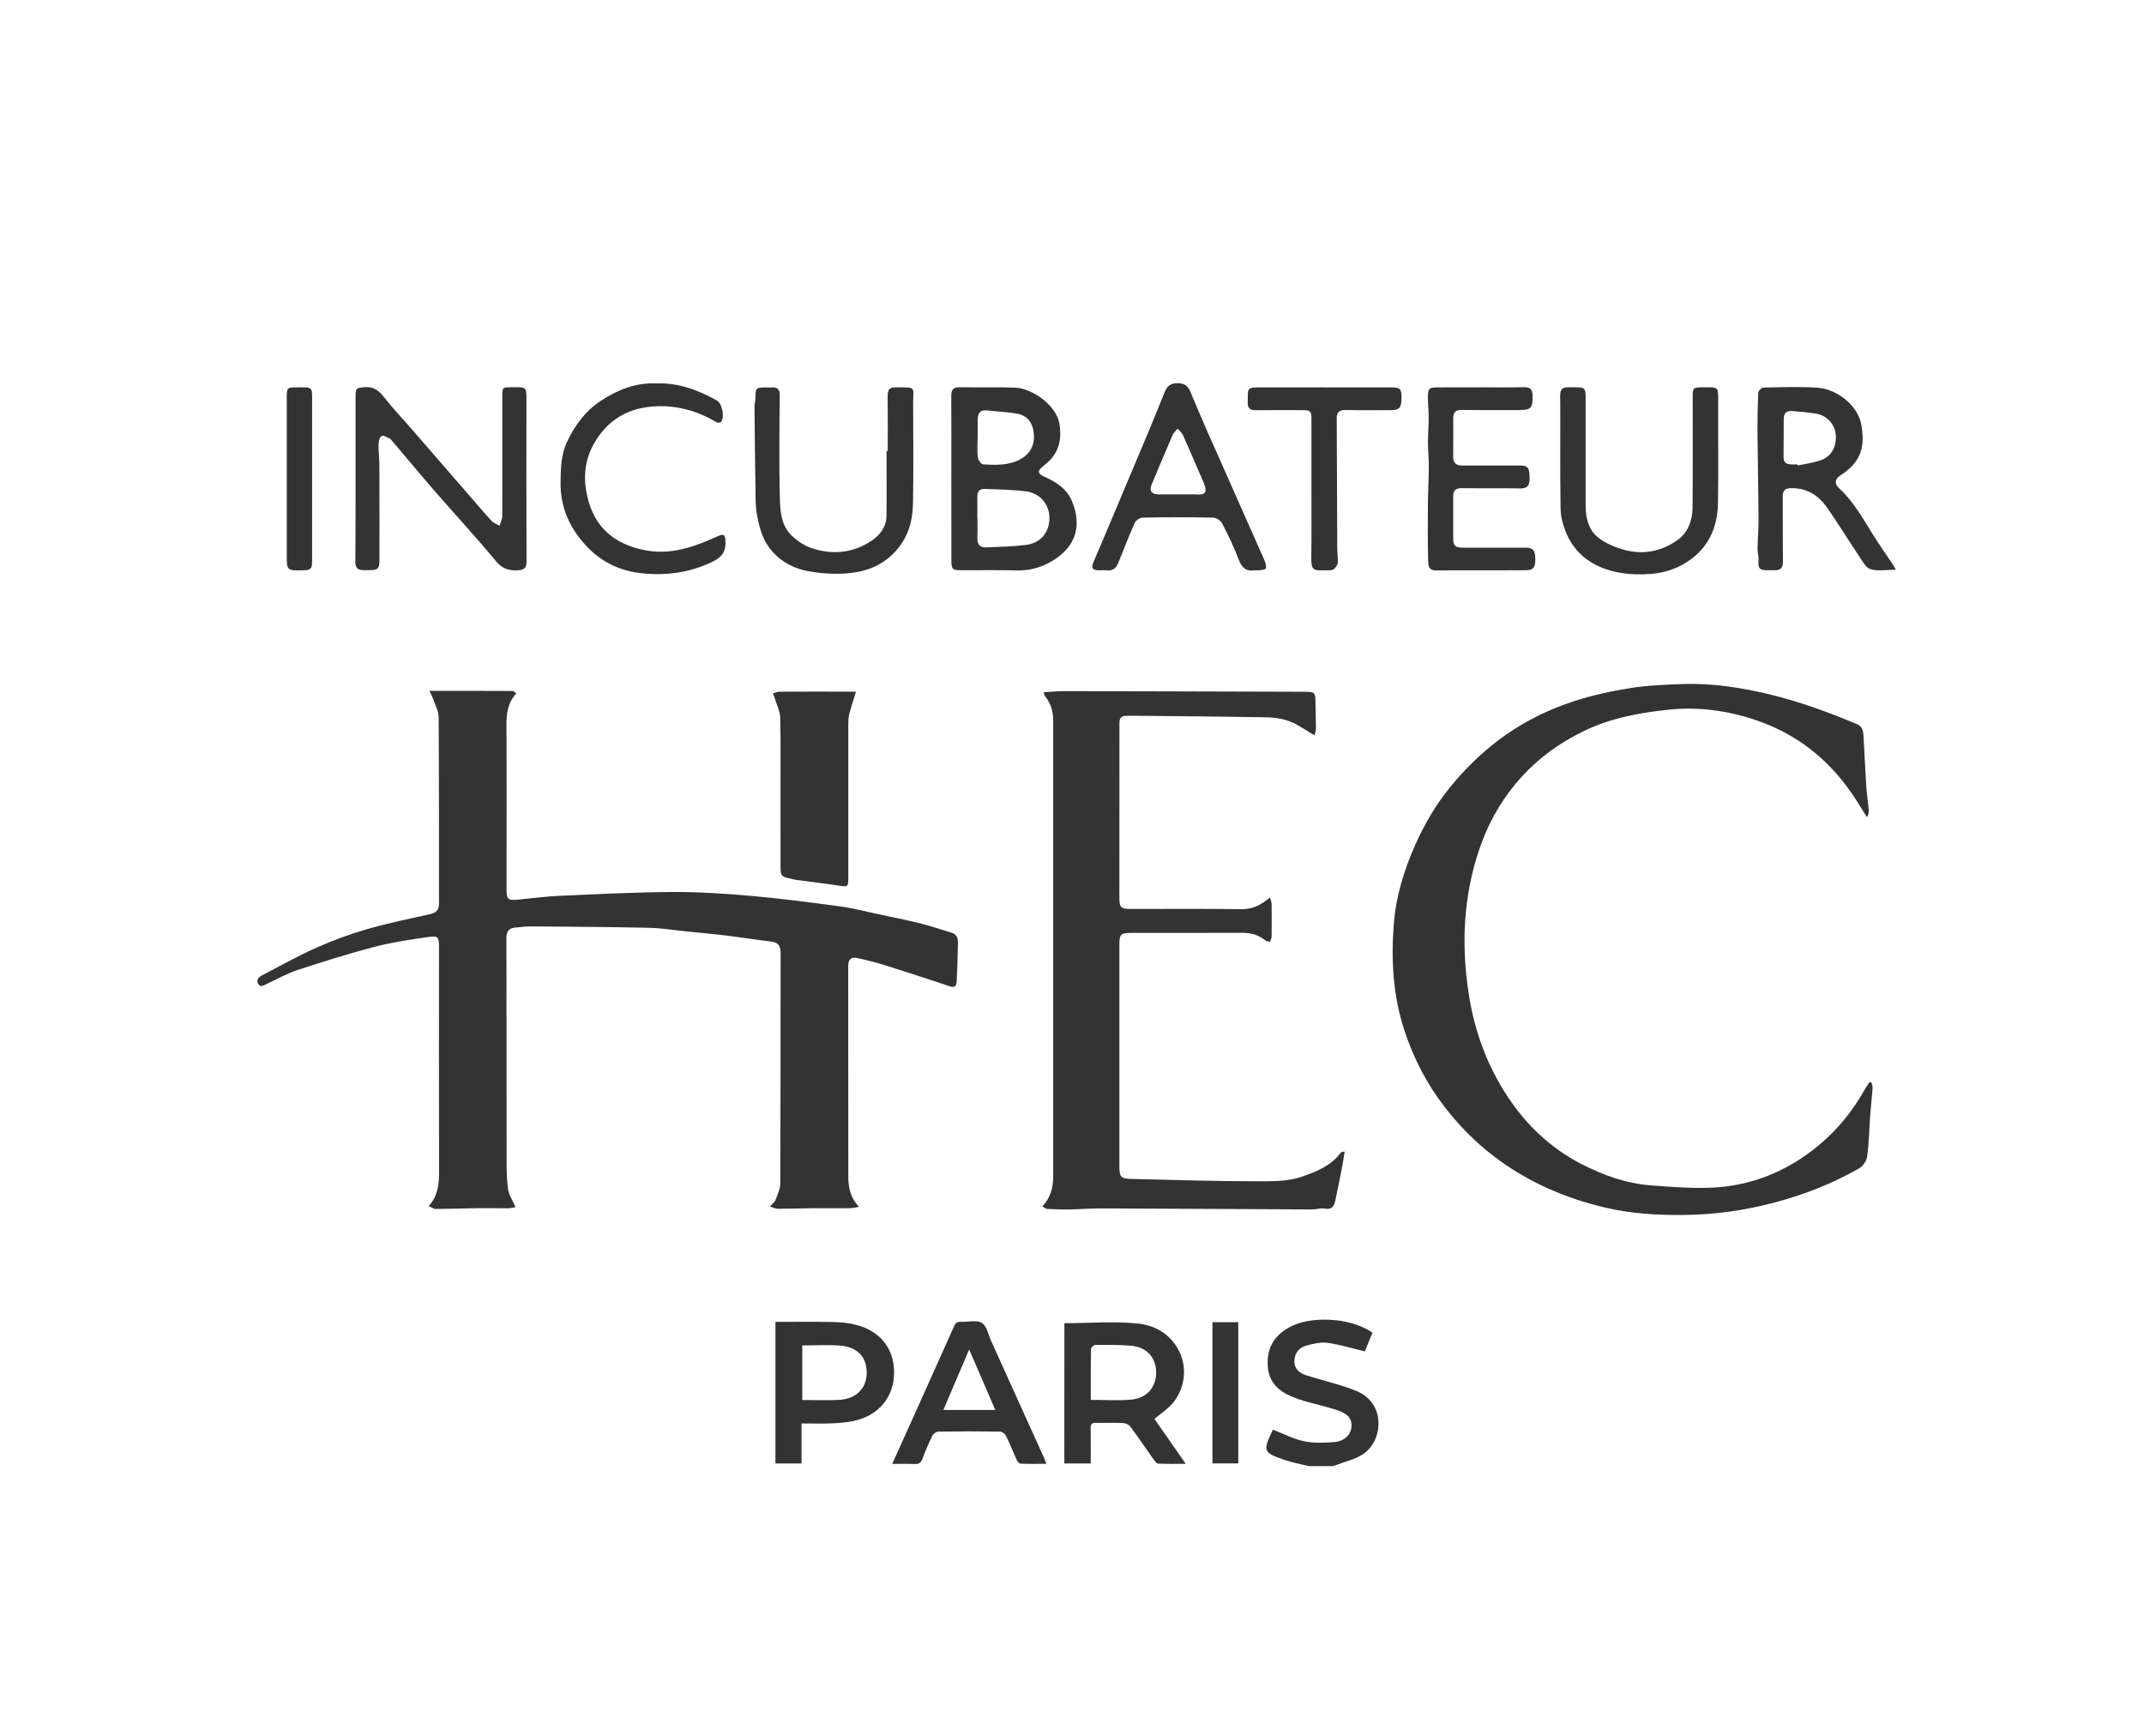 <?xml version="1.0" encoding="utf-8"?>
<!-- Generator: Adobe Illustrator 26.3.1, SVG Export Plug-In . SVG Version: 6.00 Build 0)  -->
<svg version="1.1" id="Layer_1" xmlns="http://www.w3.org/2000/svg" xmlns:xlink="http://www.w3.org/1999/xlink" x="0px" y="0px"
	 viewBox="0 0 324.04 262.32" style="enable-background:new 0 0 324.04 262.32;" xml:space="preserve">
<style type="text/css">
	.st0{fill:#333333;}
</style>
<g id="id4vZ1.tif">
	<g>
		<path class="st0" d="M197.81,221.56c-1.22-0.31-2.46-0.53-3.64-0.93c-3.25-1.11-3.32-1.33-1.89-4.37
			c0.06-0.12,0.14-0.23,0.13-0.21c1.56,0.61,3.05,1.41,4.63,1.74c1.49,0.31,3.1,0.27,4.64,0.13c1.52-0.13,2.47-1.12,2.57-2.24
			c0.11-1.21-0.43-1.99-2.07-2.55c-1.63-0.55-3.32-0.92-4.98-1.39c-0.7-0.2-1.39-0.44-2.06-0.73c-1.97-0.84-3.33-2.17-3.52-4.43
			c-0.22-2.62,0.8-4.6,3.08-5.91c1.63-0.94,3.46-1.21,5.29-1.24c2.31-0.03,4.57,0.38,6.65,1.47c0.26,0.13,0.5,0.31,0.79,0.5
			c-0.43,1.05-0.84,2.06-1.15,2.82c-1.95-0.46-3.78-1.04-5.66-1.29c-1.04-0.14-2.17,0.14-3.21,0.43c-1.07,0.29-1.74,1.11-1.78,2.28
			c-0.04,1.13,0.68,1.82,1.64,2.14c1.57,0.53,3.18,0.91,4.77,1.4c1.08,0.33,2.16,0.66,3.19,1.12c4.26,1.93,3.82,7.51,0.69,9.51
			c-1.14,0.73-2.55,1.04-3.84,1.54c-0.21,0.08-0.43,0.14-0.64,0.21C200.21,221.56,199.01,221.56,197.81,221.56z"/>
		<path class="st0" d="M129.84,182.38c-0.63,0.1-0.99,0.2-1.36,0.2c-1.93,0.02-3.87,0-5.8,0.01c-1.71,0.01-3.42,0.08-5.12,0.08
			c-0.33,0-0.66-0.18-1.19-0.34c0.37-0.42,0.72-0.67,0.85-1c0.3-0.82,0.71-1.68,0.71-2.52c0.05-11.57,0.03-23.13,0.05-34.7
			c0-1.06-0.25-1.68-1.41-1.82c-2.26-0.26-4.5-0.63-6.75-0.9c-2.03-0.25-4.07-0.43-6.1-0.64c-1.87-0.19-3.74-0.5-5.62-0.54
			c-5.86-0.13-11.72-0.16-17.58-0.21c-0.92-0.01-1.85,0.08-2.77,0.19c-0.92,0.11-1.21,0.67-1.21,1.59
			c0.03,11.07,0.01,22.13,0.03,33.2c0,1.59,0,3.19,0.22,4.76c0.12,0.86,0.68,1.67,1.13,2.68c-0.33,0.05-0.73,0.17-1.12,0.17
			c-1.5,0.01-3-0.03-4.5-0.01c-2.16,0.03-4.31,0.11-6.47,0.12c-0.31,0-0.62-0.26-1.03-0.44c1.43-1.59,1.56-3.4,1.56-5.29
			c-0.03-11.3-0.02-22.6-0.01-33.9c0-1.42-0.15-1.68-1.54-1.48c-2.73,0.39-5.48,0.79-8.15,1.48c-3.94,1.03-7.82,2.25-11.69,3.52
			c-1.58,0.52-3.06,1.36-4.58,2.06c-0.47,0.22-1,0.67-1.38,0.01c-0.35-0.6,0.17-1.04,0.63-1.28c2.71-1.42,5.39-2.92,8.18-4.16
			c2.45-1.09,5-2.04,7.58-2.78c3.15-0.91,6.37-1.58,9.57-2.28c0.95-0.21,1.38-0.63,1.38-1.58c-0.01-9.4,0.01-18.8-0.05-28.2
			c-0.01-0.9-0.51-1.8-0.81-2.69c-0.11-0.34-0.3-0.66-0.58-1.29c4.4,0,8.5,0,12.6,0.02c0.16,0,0.32,0.23,0.52,0.38
			c-1.3,1.41-1.49,3.04-1.48,4.78c0.04,8.27,0.01,16.53,0.01,24.8c0,1.54,0.21,1.72,1.74,1.57c2.14-0.21,4.27-0.49,6.41-0.58
			c5.64-0.25,11.28-0.54,16.92-0.57c3.97-0.02,7.96,0.24,11.92,0.59c4.5,0.4,8.98,0.98,13.45,1.59c1.92,0.26,3.8,0.76,5.69,1.16
			c2.15,0.46,4.31,0.88,6.44,1.41c1.59,0.4,3.14,0.94,4.72,1.41c0.74,0.22,0.94,0.82,0.93,1.46c-0.03,1.99-0.09,3.98-0.19,5.97
			c-0.04,0.72-0.41,0.89-1.15,0.63c-3.23-1.1-6.48-2.14-9.74-3.17c-1.31-0.41-2.66-0.74-4-1.05c-1.06-0.24-1.5,0.14-1.5,1.21
			c0,10.57,0,21.13,0.01,31.7C128.21,179.32,128.43,180.89,129.84,182.38z"/>
		<path class="st0" d="M282.84,163.55c0.06,0.29,0.2,0.58,0.18,0.86c-0.1,1.38-0.26,2.76-0.36,4.14c-0.15,2.08-0.19,4.17-0.46,6.23
			c-0.09,0.65-0.64,1.46-1.21,1.78c-4.1,2.34-8.47,4.04-13.05,5.23c-4.37,1.14-8.78,1.76-13.3,1.81c-4.07,0.05-8.09-0.18-12.07-1.12
			c-6.1-1.44-11.71-3.89-16.71-7.68c-2.83-2.15-5.3-4.66-7.49-7.48c-2.72-3.5-4.7-7.35-6.09-11.54c-1.75-5.28-2.05-10.73-1.62-16.18
			c0.32-4.13,1.54-8.11,3.24-11.93c1.41-3.19,3.17-6.16,5.37-8.84c1.84-2.24,3.88-4.31,6.16-6.16c3.75-3.03,7.93-5.23,12.46-6.71
			c2.76-0.9,5.64-1.52,8.52-1.98c2.6-0.41,5.26-0.52,7.9-0.61c4.32-0.15,8.56,0.49,12.75,1.47c4.68,1.1,9.18,2.73,13.61,4.6
			c0.78,0.33,0.93,0.97,0.97,1.68c0.15,2.55,0.26,5.09,0.42,7.64c0.08,1.22,0.27,2.42,0.38,3.64c0.03,0.34-0.04,0.7-0.28,1.09
			c-0.79-1.25-1.54-2.53-2.39-3.74c-3.56-5.11-8.23-8.79-14.14-10.84c-4.34-1.5-8.83-2.14-13.37-1.67
			c-4.44,0.46-8.83,1.26-12.94,3.26c-3.53,1.72-6.65,3.95-9.28,6.82c-2.67,2.92-4.7,6.26-6.09,9.98c-1.26,3.38-2.03,6.84-2.39,10.44
			c-0.42,4.21-0.21,8.36,0.43,12.52c0.86,5.53,2.74,10.69,5.81,15.37c2.85,4.36,6.55,7.87,11.2,10.27c3.29,1.7,6.77,2.94,10.49,3.23
			c2.97,0.23,5.97,0.46,8.94,0.36c6.2-0.21,11.71-2.48,16.45-6.41c2.83-2.35,5.16-5.22,6.97-8.47c0.21-0.37,0.46-0.71,0.69-1.07
			C282.65,163.55,282.75,163.55,282.84,163.55z"/>
		<path class="st0" d="M157.54,182.32c1.24-1.34,1.64-2.86,1.64-4.54c0-22.96,0-45.93,0-68.89c0-1.32-0.33-2.54-1.17-3.59
			c-0.13-0.16-0.17-0.39-0.3-0.68c1.16-0.07,2.2-0.18,3.24-0.18c12.06,0.02,24.13,0.07,36.19,0.1c1.6,0,1.67,0.09,1.68,1.7
			c0.01,1.3,0.07,2.59,0.07,3.89c0,0.33-0.14,0.66-0.22,1c-0.94-0.57-1.76-1.11-2.61-1.59c-1.5-0.85-3.17-1.13-4.85-1.15
			c-6.42-0.11-12.85-0.16-19.28-0.22c-0.61-0.01-1.22-0.01-1.84,0.01c-0.67,0.02-0.91,0.43-0.9,1.06c0.01,0.87,0,1.73,0,2.6
			c0,7.9,0,15.8-0.01,23.7c0,1.64,0.19,1.82,1.82,1.82c5.53,0,11.07-0.04,16.6,0.03c1.43,0.02,2.58-0.42,3.66-1.24
			c0.18-0.14,0.36-0.27,0.68-0.51c0.11,0.4,0.25,0.69,0.25,0.98c0.02,1.63,0.02,3.27,0,4.9c0,0.27-0.16,0.54-0.25,0.81
			c-0.27-0.09-0.59-0.11-0.79-0.28c-0.97-0.79-2.08-1.08-3.32-1.08c-5.63,0.01-11.27,0.01-16.9,0.01c-1.52,0-1.75,0.22-1.75,1.69
			c0,11.17,0,22.33,0,33.5c0,1.73,0.19,1.95,1.91,1.99c6.22,0.14,12.43,0.35,18.65,0.35c2.35,0,4.75,0.09,7.07-0.71
			c2.21-0.77,4.31-1.61,5.78-3.55c0.09-0.12,0.25-0.19,0.64-0.22c-0.14,0.83-0.26,1.67-0.42,2.5c-0.32,1.64-0.65,3.28-1,4.92
			c-0.18,0.86-0.56,1.4-1.63,1.19c-0.59-0.12-1.24,0.13-1.86,0.13c-10.63-0.05-21.25-0.12-31.88-0.16
			c-1.59-0.01-3.18,0.13-4.77,0.16c-1.15,0.02-2.3-0.03-3.45-0.08C158.05,182.66,157.85,182.48,157.54,182.32z"/>
		<path class="st0" d="M143.78,72.33c0-4.16,0.02-8.33-0.01-12.49c-0.01-0.93,0.29-1.34,1.26-1.32c2.8,0.04,5.6-0.03,8.4,0.06
			c2.49,0.08,6.27,2.65,6.7,5.51c0.4,2.68-0.23,4.61-2.29,6.21c-1.13,0.88-1.11,1.25,0.17,1.82c1.72,0.77,3.24,1.81,3.98,3.56
			c1.56,3.68,0.68,6.95-3.01,9.12c-1.61,0.95-3.36,1.45-5.28,1.4c-2.83-0.07-5.67-0.02-8.5-0.03c-1.25,0-1.42-0.19-1.41-1.45
			C143.78,80.59,143.78,76.46,143.78,72.33z M147.71,78.26c0.01,0,0.01,0,0.02,0c0,1.03,0.02,2.06-0.01,3.09
			c-0.03,0.93,0.42,1.41,1.31,1.37c1.99-0.08,3.99-0.12,5.96-0.36c2.28-0.28,3.59-1.86,3.62-4.05c0.02-2.02-1.37-3.77-3.51-4.05
			c-2.07-0.27-4.17-0.29-6.26-0.38c-0.85-0.04-1.15,0.47-1.13,1.28C147.74,76.2,147.71,77.23,147.71,78.26z M147.76,66.25
			c0,0-0.01,0-0.01,0c0,0.97-0.08,1.94,0.04,2.89c0.05,0.39,0.49,1.01,0.79,1.03c1.96,0.12,3.96,0.2,5.75-0.83
			c1.55-0.9,2.13-2.34,1.89-4.08c-0.2-1.47-1.03-2.49-2.5-2.75c-1.49-0.26-3.02-0.32-4.53-0.49c-0.94-0.11-1.39,0.33-1.41,1.23
			C147.75,64.25,147.76,65.25,147.76,66.25z"/>
		<path class="st0" d="M129.37,104.53c-0.38,1.24-0.73,2.29-1.01,3.35c-0.12,0.47-0.15,0.98-0.15,1.47c-0.01,7.7,0,15.4,0,23.09
			c0,1.66,0,1.62-1.68,1.36c-2.08-0.32-4.18-0.56-6.27-0.84c-0.26-0.03-0.51-0.13-0.77-0.18c-1.36-0.26-1.52-0.44-1.52-1.81
			c-0.01-3.7,0-7.4-0.01-11.1c0-3.8,0.05-7.6-0.04-11.4c-0.02-0.94-0.49-1.87-0.77-2.8c-0.09-0.3-0.22-0.59-0.33-0.88
			c0.33-0.09,0.67-0.26,1-0.26c3.13-0.02,6.27-0.01,9.4-0.01C127.94,104.53,128.64,104.53,129.37,104.53z"/>
		<path class="st0" d="M53.74,72.35c0-4.17,0-8.33,0-12.5c0-1.2,0.13-1.22,1.32-1.34c1.42-0.14,2.23,0.54,3.05,1.59
			c1.34,1.72,2.86,3.3,4.29,4.95c2.56,2.95,5.12,5.9,7.68,8.85c1.39,1.6,2.76,3.22,4.18,4.78c0.31,0.35,0.82,0.52,1.24,0.77
			c0.14-0.48,0.41-0.96,0.41-1.44c0.03-6.03,0.01-12.06,0.01-18.1c0-1.39,0.01-1.38,1.35-1.39c2.4-0.02,2.3-0.13,2.29,2.26
			c-0.01,8.03-0.02,16.06,0.02,24.1c0,0.99-0.42,1.25-1.3,1.3c-1.37,0.09-2.38-0.23-3.34-1.4c-2.89-3.5-5.98-6.82-8.95-10.24
			c-2.26-2.6-4.46-5.24-6.68-7.86c-0.13-0.15-0.25-0.34-0.42-0.42c-0.4-0.18-0.94-0.52-1.2-0.38c-0.3,0.16-0.47,0.77-0.48,1.19
			c-0.02,1.09,0.13,2.18,0.13,3.26c0.02,4.77,0.01,9.53,0.01,14.3c0,1.32-0.21,1.52-1.57,1.53c-0.3,0-0.6,0.01-0.9,0
			c-0.8-0.02-1.17-0.35-1.17-1.22C53.75,80.75,53.73,76.55,53.74,72.35C53.73,72.35,53.74,72.35,53.74,72.35z"/>
		<path class="st0" d="M286.54,86.1c-1.45,0-2.73,0.24-3.84-0.09c-0.69-0.2-1.21-1.2-1.69-1.92c-1.63-2.43-3.16-4.93-4.83-7.33
			c-1.31-1.88-3.08-3.05-5.51-2.99c-0.89,0.02-1.24,0.37-1.23,1.26c0.03,3.3-0.01,6.59,0.03,9.89c0.01,0.93-0.4,1.26-1.24,1.25
			c-0.33,0-0.67,0-1,0c-1.34,0-1.52-0.23-1.45-1.54c0.03-0.55-0.16-1.11-0.15-1.66c0.03-1.52,0.16-3.05,0.15-4.57
			c-0.02-4.22-0.12-8.44-0.15-12.66c-0.02-2.13,0.02-4.26,0.11-6.39c0.01-0.28,0.48-0.77,0.74-0.78c2.73-0.05,5.47-0.17,8.19,0.02
			c3.07,0.21,6.14,2.77,6.63,5.53c0.55,3.08,0.23,5.56-3.09,7.68c-0.93,0.59-0.99,1.31-0.25,1.99c2.22,2.03,3.64,4.66,5.22,7.17
			c0.91,1.45,1.9,2.85,2.85,4.27C286.19,85.45,286.3,85.68,286.54,86.1z M271.67,70.18c0.01,0.05,0.02,0.11,0.03,0.16
			c1.13-0.24,2.29-0.39,3.38-0.75c1.68-0.55,2.53-2.05,2.37-3.92c-0.14-1.57-1.35-2.91-2.98-3.16c-1.18-0.18-2.36-0.31-3.55-0.39
			c-0.97-0.07-1.32,0.29-1.33,1.28c-0.02,1.89,0,3.79-0.03,5.68c-0.01,0.71,0.34,1.05,1,1.09C270.94,70.2,271.31,70.18,271.67,70.18
			z"/>
		<path class="st0" d="M235.81,68.49c0-2.9,0.03-5.8-0.01-8.7c-0.01-0.96,0.35-1.29,1.3-1.27c2.71,0.05,2.55-0.27,2.55,2.52
			c-0.01,5.13,0,10.26,0,15.4c0,1.86,0.46,3.65,1.9,4.8c1.12,0.89,2.57,1.47,3.97,1.86c2.86,0.79,5.64,0.2,8.02-1.49
			c1.56-1.11,2.25-2.94,2.27-4.86c0.05-5.6,0.02-11.2,0.02-16.8c0-1.33,0.09-1.41,1.43-1.42c2.59-0.01,2.42-0.19,2.42,2.43
			c-0.02,5.03,0.06,10.07-0.03,15.1c-0.07,3.71-1.49,6.83-4.71,8.89c-1.68,1.07-3.59,1.67-5.58,1.79c-2.59,0.16-5.15-0.02-7.58-1.09
			c-3.19-1.4-4.97-3.9-5.73-7.2c-0.13-0.57-0.18-1.17-0.19-1.76C235.81,73.96,235.82,71.22,235.81,68.49
			C235.82,68.49,235.82,68.49,235.81,68.49z"/>
		<path class="st0" d="M189.58,86.18c-1.15,0.21-1.88-0.32-2.36-1.61c-0.7-1.88-1.59-3.69-2.51-5.47c-0.22-0.43-0.89-0.87-1.36-0.88
			c-3.56-0.07-7.13-0.07-10.69,0c-0.41,0.01-1,0.44-1.17,0.82c-0.88,1.98-1.65,4-2.47,6.01c-0.31,0.77-0.82,1.26-1.75,1.14
			c-0.43-0.05-0.87,0.01-1.3-0.01c-0.87-0.03-1.06-0.39-0.72-1.2c1.32-3.08,2.62-6.17,3.92-9.26c1.53-3.64,3.07-7.27,4.59-10.91
			c0.76-1.82,1.5-3.65,2.23-5.48c0.35-0.87,0.82-1.42,1.88-1.42c1.05,0,1.61,0.26,2.06,1.34c1.81,4.38,3.77,8.69,5.68,13.02
			c1.62,3.67,3.25,7.34,4.88,11.01c0.22,0.51,0.48,1,0.66,1.52c0.12,0.35,0.28,0.79,0.16,1.1c-0.07,0.19-0.62,0.21-0.96,0.27
			C190.15,86.21,189.95,86.18,189.58,86.18z M180.49,74.71c1.85,0.14,2.11-0.29,1.23-2.25c-0.99-2.21-1.91-4.46-2.91-6.67
			c-0.17-0.38-0.55-0.68-0.83-1.01c-0.25,0.32-0.59,0.59-0.75,0.95c-1.08,2.49-2.12,5-3.18,7.5c-0.4,0.95,0.01,1.49,1.11,1.48
			C176.85,74.7,178.54,74.71,180.49,74.71z"/>
		<path class="st0" d="M134.17,68.16c0-2.8,0.02-5.6-0.01-8.39c-0.01-0.9,0.32-1.25,1.23-1.24c3.24,0.02,2.6-0.15,2.62,2.57
			c0.03,4.96,0.06,9.93-0.02,14.89c-0.03,2.15-0.45,4.23-1.69,6.1c-1.69,2.53-4.17,3.95-6.99,4.4c-2.3,0.37-4.77,0.25-7.08-0.16
			c-2.68-0.47-5.05-1.91-6.47-4.34c-0.72-1.24-1.08-2.74-1.35-4.17c-0.25-1.29-0.21-2.64-0.23-3.96c-0.07-4.17-0.11-8.33-0.15-12.5
			c0-0.36,0.14-0.71,0.14-1.07c0.03-1.73,0.02-1.73,1.71-1.74c0.23,0,0.47,0.02,0.7,0c0.91-0.08,1.28,0.25,1.27,1.24
			c-0.05,5.1-0.11,10.19,0.01,15.29c0.05,2.07,0.15,4.31,1.81,5.88c0.86,0.81,1.95,1.54,3.07,1.9c3.14,1.02,6.24,0.7,9-1.15
			c1.22-0.82,2.21-2.05,2.24-3.67c0.05-3.29,0.01-6.58,0.01-9.86C134.04,68.16,134.1,68.16,134.17,68.16z"/>
		<path class="st0" d="M160.87,199.96c3.82,0,7.58-0.33,11.25,0.07c5.98,0.65,8.8,7.14,5.3,11.8c-0.75,1-1.91,1.7-2.94,2.6
			c1.46,2.1,3.03,4.35,4.73,6.78c-1.51,0-2.83,0.03-4.14-0.03c-0.24-0.01-0.52-0.36-0.7-0.61c-1.18-1.65-2.31-3.34-3.52-4.97
			c-0.22-0.3-0.72-0.54-1.1-0.55c-1.36-0.07-2.73,0-4.1-0.03c-0.61-0.02-0.82,0.19-0.81,0.8c0.03,1.76,0.01,3.51,0.01,5.34
			c-1.38,0-2.65,0-3.99,0C160.87,214.04,160.87,206.96,160.87,199.96z M164.86,211.55c2.13,0,4.13,0.14,6.11-0.04
			c2.37-0.21,3.79-1.91,3.77-4.13c-0.03-2.26-1.44-3.82-3.85-4.02c-1.79-0.15-3.59-0.12-5.38-0.11c-0.22,0-0.61,0.4-0.61,0.61
			C164.84,206.39,164.86,208.91,164.86,211.55z"/>
		<path class="st0" d="M223.73,58.53c2.2,0,4.4,0.04,6.6-0.02c0.99-0.03,1.29,0.41,1.3,1.3c0.03,1.9-0.22,2.16-2.16,2.16
			c-2.87-0.01-5.73,0.02-8.6-0.02c-0.95-0.01-1.23,0.46-1.23,1.28c0,1.93,0.01,3.86-0.01,5.8c-0.01,0.93,0.45,1.32,1.34,1.32
			c2.93,0,5.87,0,8.8,0c1.15,0,1.43,0.32,1.41,2.06c-0.01,1.01-0.43,1.42-1.38,1.4c-2.97-0.06-5.93,0-8.9-0.04
			c-0.91-0.01-1.27,0.39-1.27,1.23c0,2.05,0.01,4.09,0,6.14c0,1.37,0.23,1.62,1.61,1.62c3.1,0,6.2,0,9.3,0
			c1.09,0,1.42,0.35,1.49,1.37c0.11,1.75-0.34,2.03-1.44,2.04c-4.53,0.04-9.07-0.01-13.6,0.03c-1.07,0.01-1.13-0.78-1.14-1.4
			c-0.07-2.88-0.06-5.76-0.04-8.65c0.01-1.84,0.13-3.68,0.14-5.53c0.01-1.24-0.13-2.48-0.13-3.73c0-1.31,0.11-2.61,0.11-3.92
			c0-0.92-0.12-1.85-0.12-2.77c-0.01-1.53,0.13-1.66,1.61-1.66C219.53,58.54,221.63,58.53,223.73,58.53z"/>
		<path class="st0" d="M99.22,57.94c3.37-0.11,6.33,1.01,9.16,2.6c0.77,0.44,1.17,2.54,0.6,3.21c-0.11,0.13-0.49,0.17-0.64,0.08
			c-2.78-1.66-5.8-2.55-9.03-2.44c-4.33,0.14-7.64,2.08-9.7,5.95c-1.31,2.46-1.46,5.09-0.83,7.76c1.08,4.63,4.11,7.16,8.71,8.05
			c2.48,0.48,4.87,0.15,7.22-0.61c1.34-0.43,2.64-1,3.93-1.57c0.7-0.31,0.92-0.16,0.99,0.6c0.14,1.56-0.35,2.54-1.88,3.29
			c-3.45,1.68-7,2.16-10.77,1.77c-3.24-0.34-6-1.66-8.2-3.95c-2.56-2.66-4.08-5.84-4.06-9.68c0.01-2.21,0.08-4.39,1.05-6.38
			c1.18-2.43,2.75-4.57,5.08-6.08C93.41,58.87,96.16,57.8,99.22,57.94z"/>
		<path class="st0" d="M121.14,215.11c0,2.1,0,4.05,0,6.05c-1.34,0-2.6,0-3.94,0c0-7.1,0-14.2,0-21.4c2.9,0,5.79-0.04,8.67,0.02
			c1.12,0.02,2.26,0.13,3.35,0.39c3.77,0.9,5.91,3.57,5.91,7.24c0,3.69-2.31,6.51-6.1,7.32c-1.1,0.23-2.24,0.32-3.36,0.37
			C124.22,215.16,122.76,215.11,121.14,215.11z M121.25,203.32c0,2.77,0,5.51,0,8.25c1.91,0,3.74,0.07,5.56-0.02
			c2.52-0.12,4.12-1.69,4.18-3.94c0.07-2.46-1.33-4.05-4-4.26C125.11,203.2,123.22,203.32,121.25,203.32z"/>
		<path class="st0" d="M134.85,221.22c1.37-3.03,2.64-5.84,3.9-8.65c1.81-4.03,3.63-8.06,5.42-12.1c0.23-0.53,0.5-0.76,1.1-0.72
			c1.06,0.06,2.36-0.32,3.13,0.17c0.76,0.48,0.98,1.81,1.42,2.77c2.63,5.81,5.26,11.62,7.89,17.43c0.14,0.3,0.25,0.61,0.44,1.09
			c-1.38,0-2.66,0.03-3.93-0.03c-0.2-0.01-0.46-0.34-0.56-0.57c-0.55-1.21-1.03-2.45-1.62-3.64c-0.15-0.3-0.6-0.63-0.92-0.63
			c-3.1-0.05-6.2-0.05-9.3,0c-0.32,0-0.77,0.34-0.92,0.65c-0.56,1.13-1.05,2.29-1.49,3.48c-0.23,0.61-0.56,0.8-1.18,0.77
			C137.17,221.19,136.11,221.22,134.85,221.22z M150.43,213.07c-1.33-3.09-2.61-6.03-3.95-9.14c-1.34,3.15-2.61,6.1-3.9,9.14
			C145.26,213.07,147.75,213.07,150.43,213.07z"/>
		<path class="st0" d="M198.21,73.99c0-3.56,0-7.13,0-10.69c0-1.17-0.16-1.32-1.34-1.32c-2.37-0.01-4.73-0.02-7.1,0.01
			c-0.84,0.01-1.21-0.3-1.19-1.17c0.05-2.27-0.28-2.29,2.28-2.28c6.46,0.02,12.93,0,19.39,0c1.33,0,1.57,0.22,1.57,1.43
			c0.01,1.64-0.27,2-1.6,2.01c-2.3,0.01-4.6,0.03-6.9-0.02c-0.9-0.02-1.29,0.37-1.29,1.22c0.02,6.52,0.05,13.05,0.08,19.57
			c0,0.78,0.12,1.56,0.07,2.33c-0.02,0.31-0.3,0.64-0.53,0.89c-0.14,0.14-0.42,0.21-0.64,0.21c-2.64-0.01-2.87,0.36-2.82-2.49
			C198.24,80.45,198.2,77.22,198.21,73.99C198.2,73.99,198.21,73.99,198.21,73.99z"/>
		<path class="st0" d="M43.34,72.32c0-4.13,0-8.25,0-12.38c0-1.29,0.11-1.4,1.34-1.4c2.68,0,2.5-0.23,2.49,2.45
			c-0.01,7.92,0,15.84,0,23.77c0,1.21-0.18,1.4-1.35,1.42c-2.48,0.06-2.48,0.06-2.48-2.37C43.34,79.98,43.34,76.15,43.34,72.32
			C43.34,72.32,43.34,72.32,43.34,72.32z"/>
		<path class="st0" d="M183.25,199.81c1.35,0,2.6,0,3.9,0c0,7.12,0,14.2,0,21.34c-1.3,0-2.57,0-3.9,0
			C183.25,214.04,183.25,206.96,183.25,199.81z"/>
	</g>
</g>
</svg>

